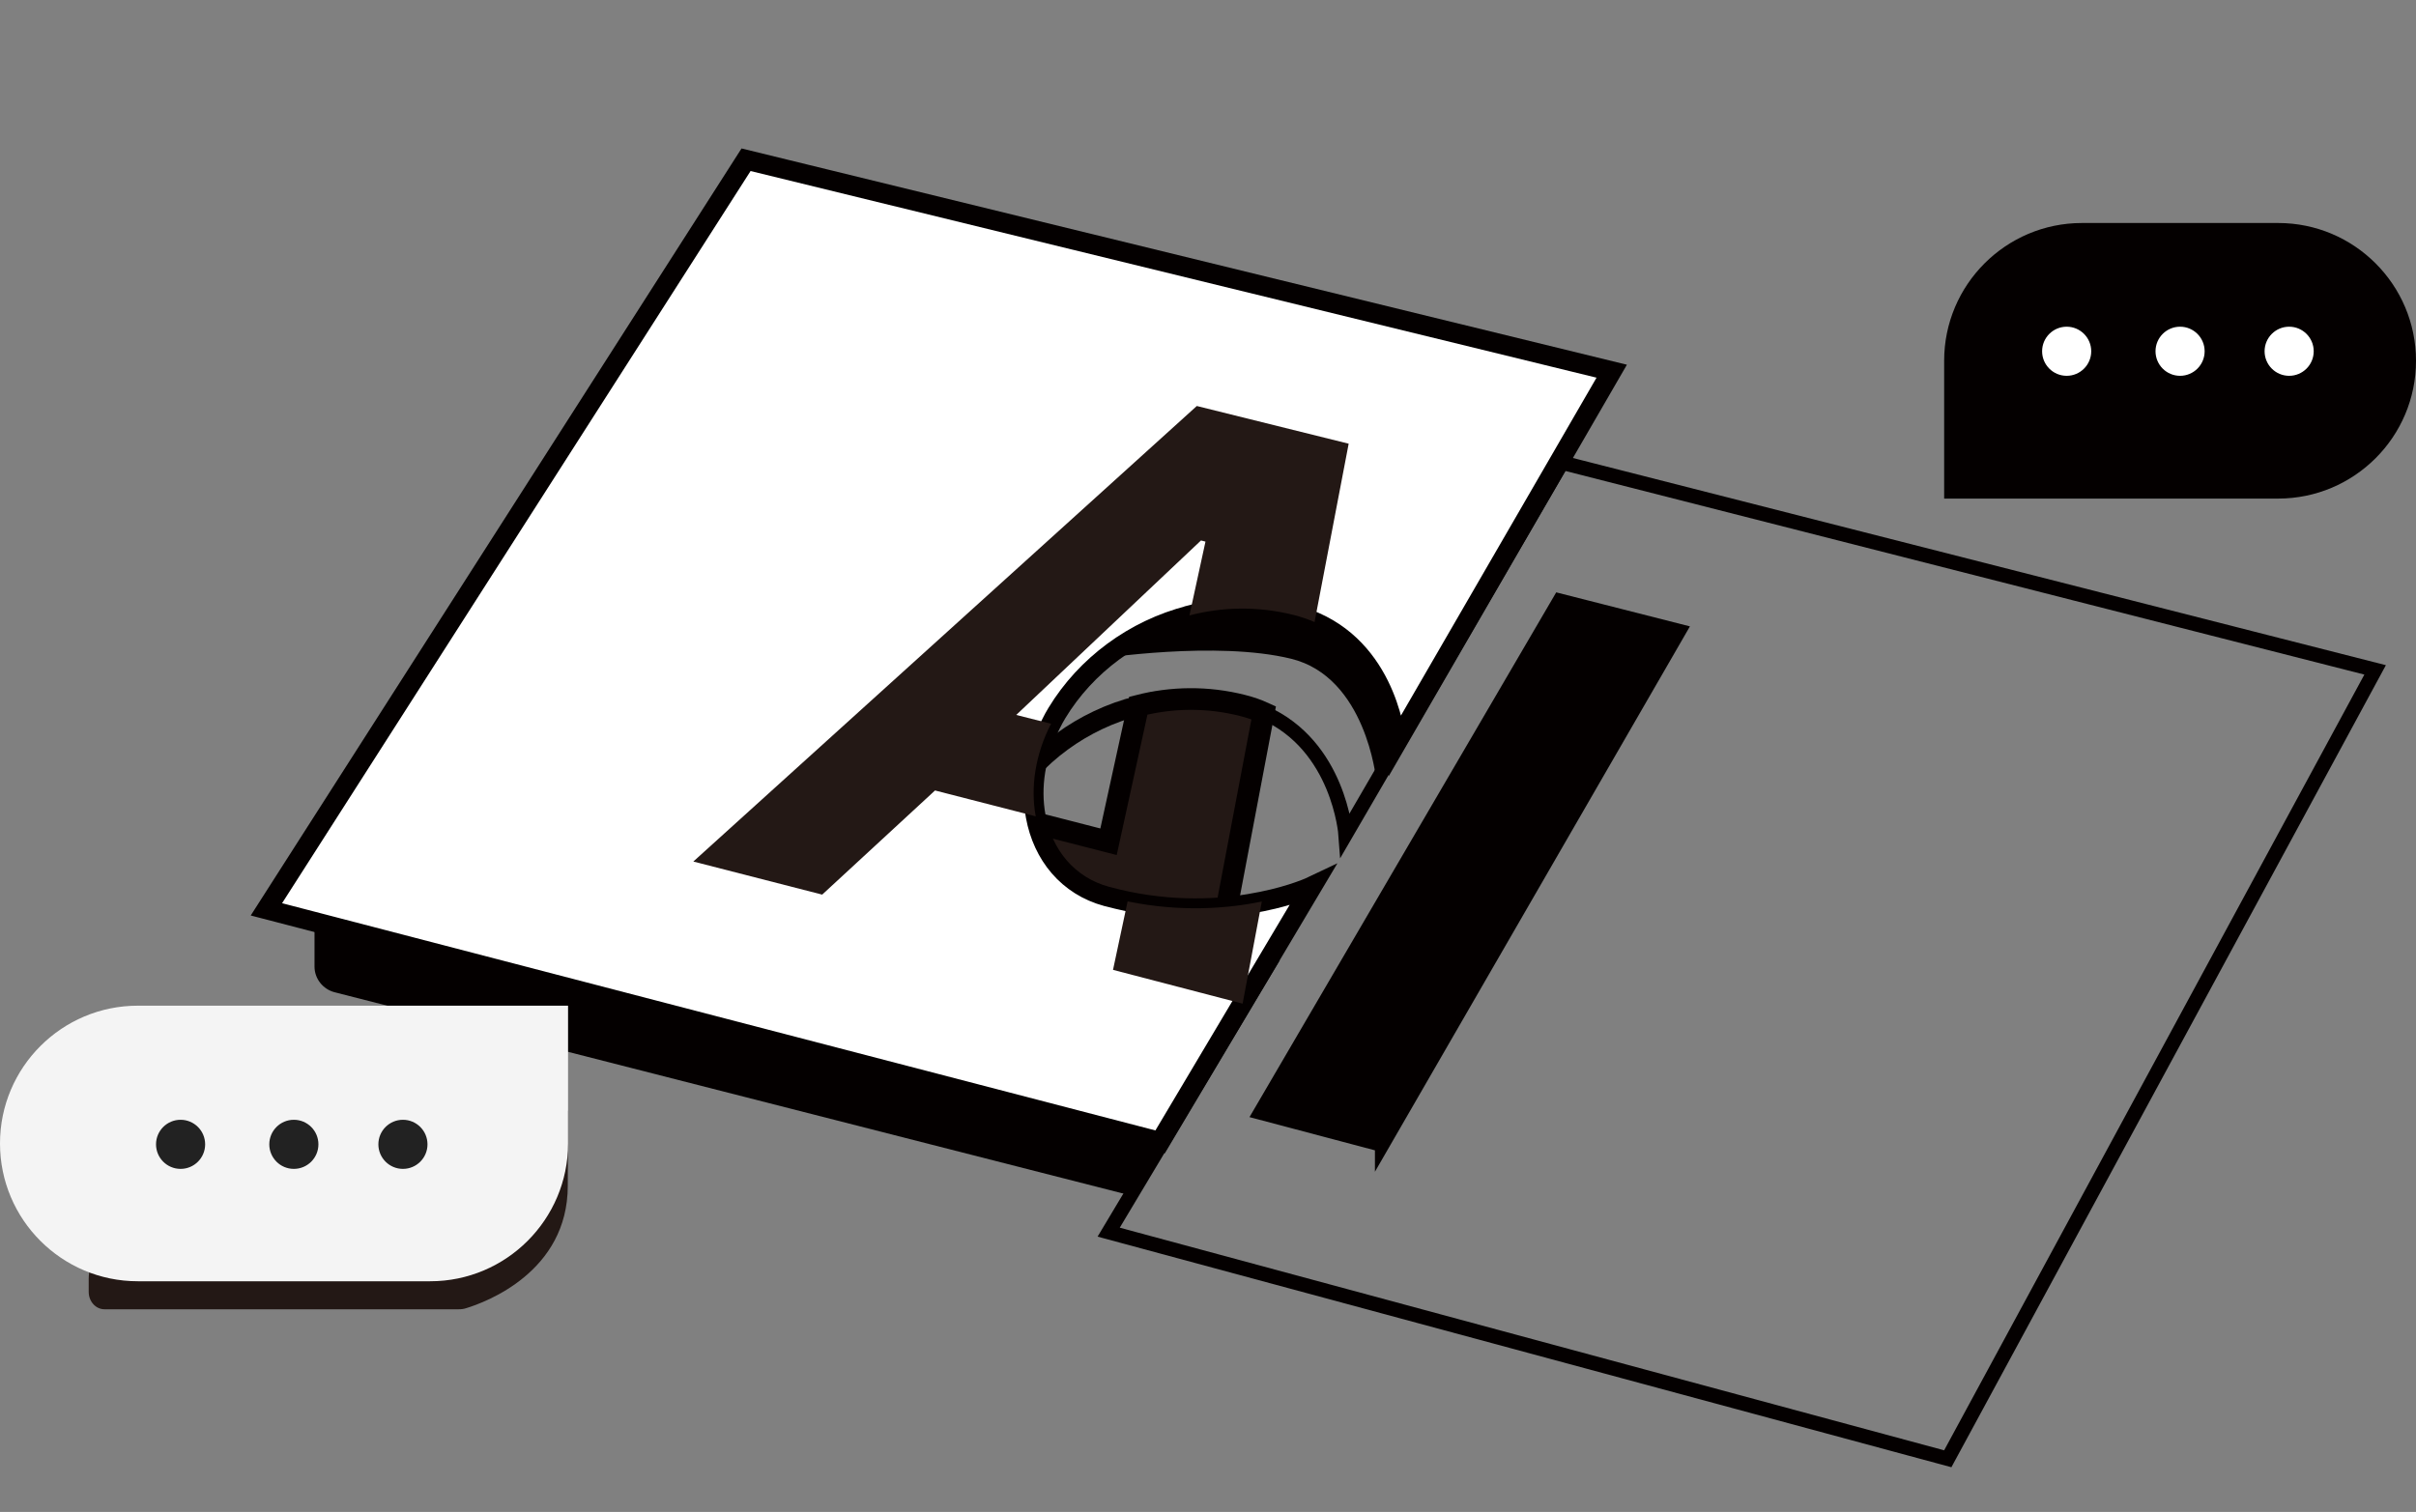 <?xml version="1.0" encoding="UTF-8"?>
<svg id="_레이어_2" data-name="레이어 2" xmlns="http://www.w3.org/2000/svg" viewBox="0 0 167.23 104.68">
  <rect x="0" y="0" width="167.23" height="104.68" fill="#808080" stroke="none"/>
  <defs>
    <style>
      .cls-1, .cls-2 {
        fill: none;
      }

      .cls-1, .cls-2, .cls-3, .cls-4 {
        stroke: #040000;
        stroke-miterlimit: 10;
      }

      .cls-1, .cls-4 {
        stroke-width: 1.37px;
      }

      .cls-3 {
        stroke-width: 1.5px;
      }

      .cls-3, .cls-5 {
        fill: #231815;
      }

      .cls-4, .cls-6 {
        fill: #fff;
      }

      .cls-5, .cls-7, .cls-6, .cls-8, .cls-9 {
        stroke-width: 0px;
      }

      .cls-7 {
        fill: #222;
      }

      .cls-8 {
        fill: #f4f4f4;
      }

      .cls-9 {
        fill: #040000;
      }
    </style>
  </defs>
  <g id="_레이어_1-2" data-name="레이어 1">
    <path class="cls-9" d="m144.11,15.44h13.58c5.27,0,9.54,4.28,9.54,9.54h0c0,5.27-4.28,9.54-9.54,9.54h-23.12v-9.54c0-5.27,4.28-9.54,9.54-9.54Z"/>
    <g>
      <circle class="cls-6" cx="143.05" cy="24.32" r="1.7"/>
      <circle class="cls-6" cx="150.9" cy="24.32" r="1.7"/>
      <circle class="cls-6" cx="158.45" cy="24.32" r="1.7"/>
    </g>
    <g>
      <g>
        <path class="cls-1" d="m76.73,58.28l-7.55-1.94c.12-.25.26-.5.41-.75,2-3.3,5.36-5.76,9.2-6.73l-2.06,9.42Z"/>
        <g>
          <path class="cls-2" d="m108.11,32.04l-14.97,25.74s-.45-6.15-5.66-8.44l-3.67,19.35c2.2-.43,3.5-1.05,3.5-1.05l-10.57,17.67,58.08,15.69,29.58-54.62-56.29-14.35Zm-12.44,47.22l-8.42-2.23,20.71-35.44,8.25,2.1-20.54,35.57Z"/>
          <path class="cls-3" d="m83.81,68.7c-2.29.47-5.54.74-9.32-.04l.87-4.03-7.25-1.88c-.37-2-.04-4.27,1.07-6.41l7.55,1.94,2.06-9.42c2.3-.59,4.78-.64,7.24-.01.52.13,1,.3,1.44.5l-3.67,19.35Z"/>
          <path class="cls-1" d="m74.49,68.66c-.46-.1-.95-.21-1.43-.35-2.73-.74-4.45-2.9-4.95-5.57l7.25,1.88-.87,4.03Z"/>
          <polygon class="cls-9" points="95.67 79.26 87.25 77.03 107.96 41.59 116.21 43.69 95.67 79.26"/>
        </g>
      </g>
      <g>
        <path class="cls-4" d="m82.34,42.6c2.29-.6,4.76-.65,7.22-.03.52.13,1,.3,1.44.49,5.19,2.27,5.64,8.42,5.64,8.42l14.92-25.78-59.92-14.64L18.44,62.96l61.86,16.1,10.53-17.7s-1.3.62-3.49,1.06c-2.28.47-5.52.76-9.29-.01-.46-.1-.94-.21-1.43-.34-2.72-.73-4.44-2.89-4.93-5.55-.37-2-.04-4.27,1.06-6.41.12-.25.26-.5.41-.75,2-3.3,5.34-5.77,9.17-6.75Z"/>
        <path class="cls-5" d="m87.34,62.42c-2.28.47-5.52.76-9.29-.01l-1.01,4.74,8.97,2.34,1.33-7.07Zm6.01-31.7l-10.51-2.61-34.85,31.54,8.92,2.29,7.81-7.21,6.97,1.79c-.37-2-.04-4.27,1.06-6.41l-2.41-.61,12.79-12.08.31.08-1.11,5.11c2.29-.6,4.76-.65,7.22-.03.52.13,1,.3,1.44.49l2.36-12.34Z"/>
      </g>
    </g>
    <path class="cls-9" d="m78.07,82.72l-54.91-14.02c-.81-.21-1.39-.94-1.39-1.78v-3.01l58.64,15.35-2.35,3.47Z"/>
    <path class="cls-9" d="m95.25,53.94s-.7-7.06-5.88-8.33-13.33,0-13.33,0c0,0,7.39-4.87,13.33-2.83s7.48,7.91,7.48,7.91l-1.6,3.24Z"/>
    <path class="cls-5" d="m7.24,90.65h24.52c.18,0,.35-.02.52-.08,1.31-.4,7.02-2.49,7.02-8.47l.02-5.21h0l-31.69,9.46c-.88.26-1.49,1.16-1.49,2.18v.92c0,.66.49,1.2,1.09,1.2Z"/>
    <g>
      <path class="cls-8" d="m9.54,69.62h20.24c5.27,0,9.54,4.28,9.54,9.54h0c0,5.27-4.28,9.54-9.54,9.54H0v-9.54C0,73.9,4.28,69.62,9.54,69.62Z" transform="translate(39.32 158.33) rotate(-180)"/>
      <g>
        <circle class="cls-7" cx="12.5" cy="79.23" r="1.7"/>
        <circle class="cls-7" cx="20.34" cy="79.23" r="1.7"/>
        <circle class="cls-7" cx="27.89" cy="79.23" r="1.7"/>
      </g>
    </g>
  </g>
</svg>